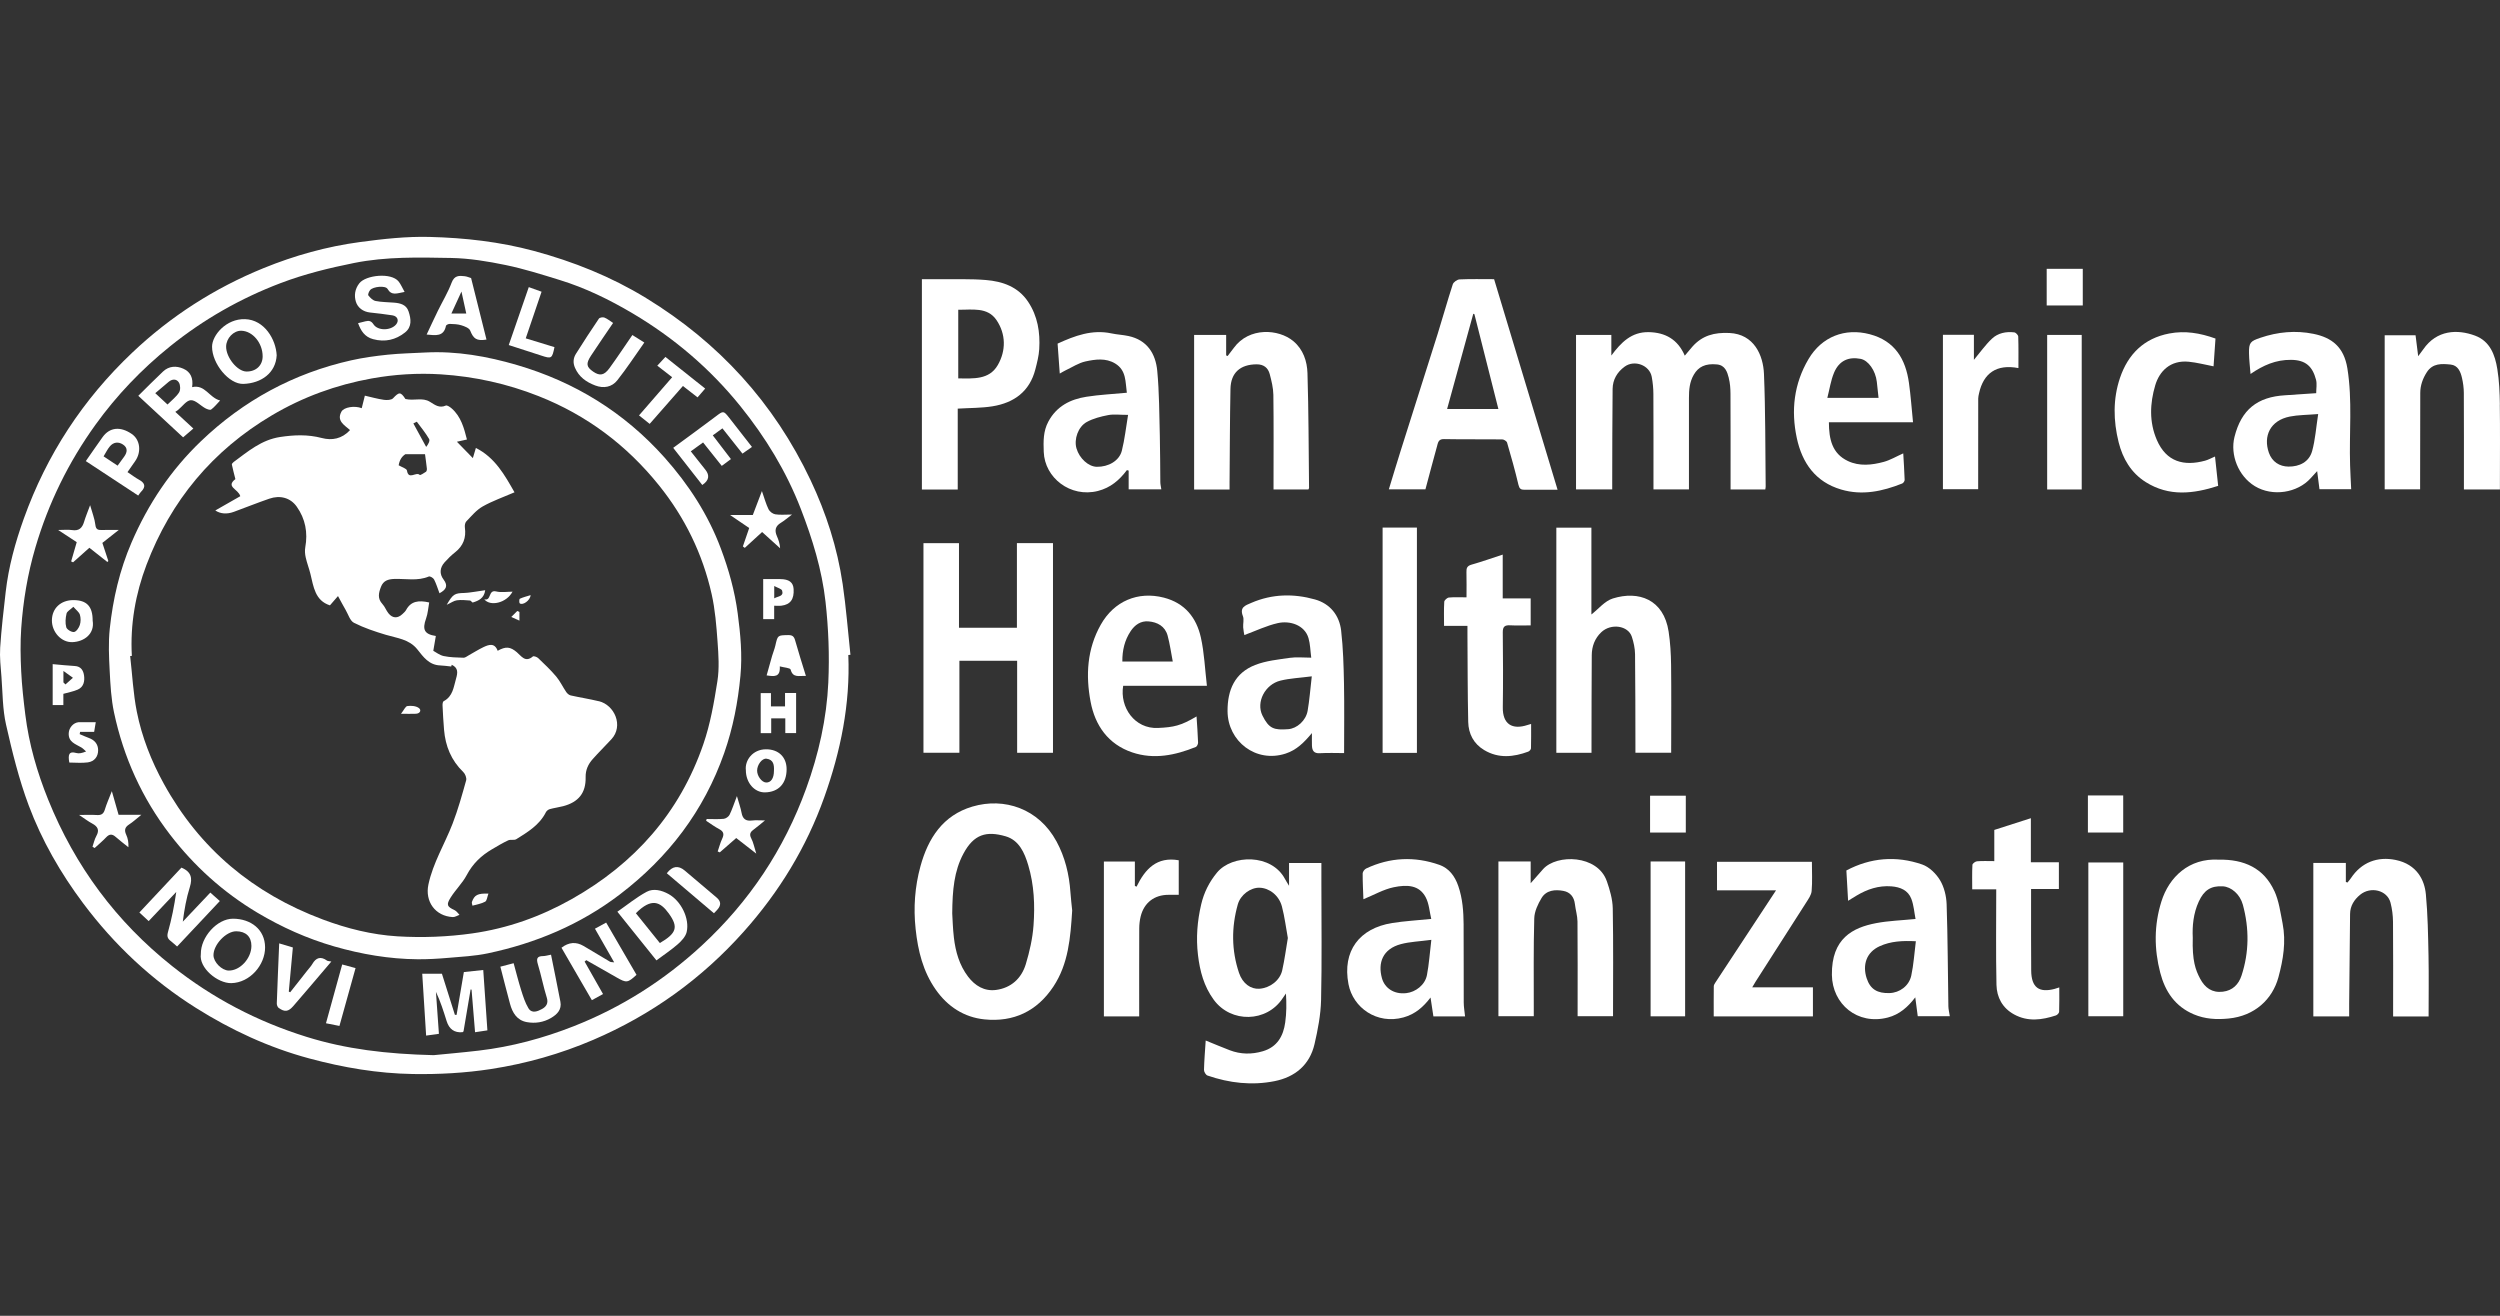 <svg width="380" height="200" viewBox="0 0 380 200" fill="none" xmlns="http://www.w3.org/2000/svg">
<rect x="0" y="0" width="380" height="200" fill="#333333" stroke="none"/>
<path d="M128.08 88.743C127.272 83.251 125.578 77.998 123.206 72.985C117.654 61.252 109.266 52.065 98.191 45.294C92.874 42.045 87.155 39.759 81.167 38.144C75.976 36.747 70.65 36.146 65.285 36.013C61.758 35.924 58.261 36.317 54.759 36.785C49.667 37.466 44.768 38.837 40.059 40.756C32.633 43.781 25.951 48.056 20.108 53.595C12.6 60.71 7.092 69.124 3.609 78.859C2.314 82.476 1.3 86.165 0.863 89.99C0.54 92.803 0.211 95.615 0.027 98.436C-0.068 99.903 0.107 101.394 0.221 102.87C0.407 105.308 0.385 107.804 0.924 110.169C1.861 114.305 2.881 118.46 4.363 122.422C6.361 127.764 9.208 132.714 12.644 137.305C17.394 143.655 23.104 148.997 29.792 153.206C35.141 156.572 40.853 159.226 47.016 160.885C52.184 162.276 57.403 163.165 62.752 163.251C66.733 163.314 70.697 163.099 74.643 162.491C80.011 161.661 85.192 160.192 90.173 158.057C99.005 154.27 106.625 148.804 113.04 141.619C118.443 135.567 122.582 128.79 125.296 121.161C127.779 114.185 129.251 107.018 128.944 99.561C129.052 99.551 129.159 99.541 129.267 99.529C128.881 95.934 128.608 92.324 128.083 88.749L128.08 88.743ZM125.907 103.699C125.654 109.235 124.431 114.644 122.534 119.866C119.181 129.103 113.899 137.049 106.653 143.74C100.921 149.032 94.474 153.12 87.234 155.974C82.576 157.81 77.766 159.106 72.784 159.691C70.172 159.999 67.546 160.22 65.915 160.385C58.698 160.208 52.59 159.467 46.623 157.611C39.134 155.283 32.306 151.721 26.175 146.853C17.657 140.089 11.396 131.634 7.324 121.547C5.642 117.38 4.404 113.105 3.85 108.646C3.577 106.458 3.33 104.26 3.223 102.059C3.115 99.893 3.077 97.708 3.223 95.545C3.511 91.371 4.198 87.245 5.379 83.226C7.355 76.49 10.414 70.252 14.515 64.558C17.736 60.083 21.53 56.125 25.83 52.657C30.942 48.54 36.575 45.336 42.709 43.011C46.316 41.643 50.04 40.731 53.831 39.971C58.733 38.989 63.661 39.122 68.582 39.211C71.353 39.262 74.146 39.724 76.869 40.288C79.634 40.858 82.345 41.719 85.049 42.552C88.976 43.758 92.646 45.551 96.174 47.641C102.463 51.368 107.948 56.046 112.534 61.733C116.369 66.49 119.52 71.648 121.736 77.383C123.5 81.95 124.932 86.608 125.476 91.444C125.932 95.498 126.091 99.627 125.904 103.703L125.907 103.699Z" fill="white"/>
<path d="M262.774 57.467C262.971 58.237 263.031 59.057 263.034 59.855C263.056 64.333 263.047 68.81 263.047 73.288V74.396H268.325C268.348 74.219 268.382 74.083 268.382 73.95C268.316 68.243 268.36 62.531 268.123 56.831C268.006 53.965 266.593 50.792 262.891 50.615C260.57 50.504 258.753 50.991 257.242 52.692C256.862 53.119 256.504 53.563 256.086 54.06C255.025 51.584 253.125 50.535 250.611 50.485C247.983 50.434 246.406 52.049 244.924 54.041V50.909H239.556V74.393H245.057C245.057 73.959 245.057 73.579 245.057 73.199C245.072 68.509 245.063 63.816 245.117 59.127C245.133 57.711 245.804 56.555 246.957 55.722C248.439 54.646 250.735 55.504 251.064 57.277C251.222 58.132 251.311 59.013 251.314 59.88C251.339 64.323 251.327 68.766 251.327 73.209V74.393H256.72V73.199C256.72 68.969 256.72 64.741 256.72 60.51C256.72 59.269 256.805 58.072 257.464 56.945C258.157 55.754 259.209 55.219 260.988 55.393C262.22 55.517 262.54 56.52 262.781 57.467H262.774Z" fill="white"/>
<path d="M200.854 131.175H195.936V134.642C195.655 134.17 195.477 133.904 195.328 133.622C193.264 129.715 187.263 129.886 184.996 132.619C183.792 134.069 182.997 135.684 182.579 137.473C181.99 139.997 181.781 142.537 182.092 145.155C182.386 147.638 182.997 149.918 184.483 151.954C187.105 155.545 192.561 155.428 194.983 151.707C195.135 151.473 195.303 151.245 195.465 151.014C195.56 152.527 195.553 153.981 195.354 155.403C195.069 157.48 194.144 159.143 191.95 159.789C190.255 160.289 188.577 160.267 186.924 159.637C185.711 159.174 184.517 158.664 183.267 158.158C183.168 159.7 183.042 161.163 183.007 162.629C183.001 162.917 183.286 163.392 183.539 163.481C186.861 164.627 190.287 165.023 193.742 164.333C196.845 163.712 199.071 161.872 199.806 158.709C200.316 156.514 200.75 154.25 200.804 152.005C200.94 146.109 200.851 140.209 200.851 134.31V131.178L200.854 131.175ZM194.901 147.48C194.549 149.035 193.039 150.175 191.427 150.289C190.116 150.38 188.878 149.503 188.33 147.879C187.177 144.446 187.168 140.95 188.143 137.479C188.561 135.988 190.1 134.899 191.443 134.933C192.947 134.971 194.413 136.099 194.857 137.806C195.268 139.379 195.468 141.007 195.753 142.578C195.465 144.275 195.256 145.896 194.898 147.48H194.901Z" fill="white"/>
<path d="M160.053 114.424V82.555H154.571V95.418H145.765V82.561H140.366V114.418H145.828V100.437H154.606V114.424H160.05H160.053Z" fill="white"/>
<path d="M160.582 127.887C157.884 122.903 152.649 121.168 147.808 122.599C143.305 123.929 141.072 127.438 139.913 131.659C139.061 134.759 138.824 137.948 139.175 141.209C139.533 144.541 140.296 147.66 142.231 150.421C144.036 152.999 146.538 154.633 149.641 154.946C154.059 155.396 157.631 153.708 160.113 149.962C162.406 146.501 162.71 142.536 162.973 138.391C162.89 137.568 162.773 136.589 162.704 135.608C162.514 132.891 161.887 130.291 160.585 127.887H160.582ZM157.095 140.668C156.95 142.65 156.497 144.645 155.921 146.555C155.262 148.724 153.682 150.168 151.389 150.472C149.635 150.703 148.207 149.845 147.146 148.448C145.819 146.7 145.243 144.658 144.992 142.524C144.825 141.092 144.79 139.642 144.739 138.825C144.768 135.275 145.03 132.39 146.44 129.756C148.023 126.798 149.923 126.269 152.855 127.118C154.888 127.707 155.724 129.597 156.294 131.513C157.19 134.509 157.32 137.599 157.095 140.671V140.668Z" fill="white"/>
<path d="M218.465 67.673C218.598 67.189 218.712 66.726 219.475 66.742C222.426 66.799 225.381 66.752 228.332 66.787C228.592 66.787 229.01 67.053 229.076 67.277C229.697 69.402 230.296 71.533 230.802 73.684C230.942 74.276 231.169 74.447 231.701 74.444C233.336 74.434 234.97 74.444 236.752 74.444C233.513 63.699 230.305 53.062 227.103 42.435C225.267 42.435 223.56 42.391 221.856 42.47C221.489 42.486 220.932 42.881 220.821 43.22C220.007 45.715 219.31 48.249 218.525 50.754C216.669 56.666 214.779 62.565 212.914 68.474C212.302 70.406 211.726 72.35 211.105 74.377H216.666C217.268 72.129 217.854 69.896 218.471 67.67L218.465 67.673ZM223.94 47.688C223.997 47.711 224.054 47.736 224.111 47.758C225.324 52.552 226.533 57.347 227.756 62.173H219.959C221.302 57.29 222.619 52.489 223.94 47.688Z" fill="white"/>
<path d="M254.021 113.322C254.021 109.234 254.056 105.146 254.005 101.058C253.983 99.373 253.885 97.672 253.632 96.007C252.884 91.086 249.062 89.749 245.155 90.966C243.926 91.346 242.963 92.571 241.893 93.401V80.202H236.563V114.424H241.909C241.909 114.035 241.909 113.69 241.909 113.344C241.918 108.759 241.912 104.174 241.947 99.588C241.956 98.252 242.403 97.036 243.394 96.099C244.866 94.702 247.482 95.079 248.039 96.786C248.315 97.631 248.514 98.54 248.527 99.424C248.584 104.044 248.571 108.664 248.584 113.284C248.584 113.661 248.584 114.038 248.584 114.412H254.018V113.319L254.021 113.322Z" fill="white"/>
<path d="M145.572 62.113C147.434 61.999 149.172 62.03 150.86 61.758C154.141 61.226 156.516 59.5 157.377 56.128C157.634 55.127 157.9 54.104 157.963 53.078C158.121 50.519 157.729 48.049 156.269 45.861C154.752 43.588 152.396 42.771 149.853 42.562C147.557 42.372 145.239 42.463 142.928 42.438C141.987 42.429 141.05 42.438 140.128 42.438V74.412H145.575V62.116L145.572 62.113ZM145.651 47.08C147.77 47.109 150.1 46.628 151.471 48.657C152.903 50.779 152.934 53.287 151.661 55.494C150.36 57.749 147.953 57.534 145.654 57.515V47.08H145.651Z" fill="white"/>
<path d="M345.704 135.443C344.108 131.953 341.112 130.595 337.236 130.668C332.736 130.411 329.696 133.309 328.534 137.027C327.407 140.624 327.416 144.243 328.36 147.866C329.104 150.722 330.633 152.99 333.458 154.18C335.152 154.896 336.884 154.997 338.734 154.817C342.743 154.427 345.415 151.875 346.321 148.547C347.049 145.862 347.499 143.138 346.954 140.364C346.625 138.702 346.403 136.957 345.71 135.44L345.704 135.443ZM340.71 148.294C340.273 149.624 339.361 150.567 337.857 150.741C336.232 150.931 335.159 150.14 334.433 148.784C333.711 147.429 333.202 146.045 333.3 142.53C333.217 140.738 333.388 138.838 334.212 137.042C335.013 135.294 336.058 134.629 337.844 134.718C339.161 134.785 340.485 135.937 340.916 137.521C341.891 141.124 341.881 144.737 340.71 148.294Z" fill="white"/>
<path d="M379.98 61.47C379.955 59.678 379.882 57.866 379.594 56.103C379.246 53.946 378.492 51.866 376.209 51.017C373.533 50.023 370.385 50.13 368.333 53.104C368.134 53.395 367.912 53.674 367.564 54.142C367.409 52.895 367.288 51.942 367.165 50.963H362.472V74.374H367.858C367.858 73.953 367.858 73.605 367.858 73.256C367.865 68.744 367.868 64.231 367.88 59.719C367.884 58.573 368.257 57.543 368.875 56.578C369.771 55.178 371.171 55.279 372.497 55.412C373.599 55.523 374.008 56.495 374.223 57.452C374.394 58.196 374.499 58.972 374.502 59.735C374.527 64.247 374.515 68.76 374.515 73.272V74.396H379.987V73.199C379.987 69.292 380.025 65.381 379.971 61.473L379.98 61.47Z" fill="white"/>
<path d="M244.23 133.93C242.834 129.918 236.63 129.794 234.553 132.103C233.98 132.739 233.422 133.385 232.662 134.25V130.944H227.76V154.466H233.134C233.134 154 233.134 153.614 233.134 153.224C233.14 148.677 233.08 144.13 233.207 139.585C233.235 138.54 233.761 137.423 234.318 136.498C235.044 135.295 236.374 135.181 237.631 135.415C238.657 135.605 239.258 136.324 239.385 137.413C239.486 138.303 239.768 139.183 239.778 140.07C239.819 144.51 239.797 148.949 239.797 153.389V154.462H245.18C245.18 148.949 245.24 143.515 245.139 138.084C245.114 136.691 244.696 135.263 244.233 133.927L244.23 133.93Z" fill="white"/>
<path d="M368.726 135.887C368.53 133.816 367.402 131.384 364.138 130.712C361.367 130.142 358.928 131.08 357.339 133.483C357.183 133.717 356.987 133.926 356.813 134.148C356.731 134.116 356.648 134.085 356.569 134.053V131.165H351.626V154.491H357.073C357.073 153.838 357.066 153.243 357.073 152.645C357.117 148.066 357.161 143.487 357.212 138.908C357.225 137.698 357.839 136.751 358.713 136.023C360.344 134.667 362.868 135.313 363.359 137.21C363.602 138.151 363.729 139.148 363.738 140.12C363.776 144.525 363.754 148.93 363.754 153.332V154.503H369.147C369.147 151.378 369.195 148.332 369.135 145.285C369.071 142.15 369.024 139.003 368.729 135.887H368.726Z" fill="white"/>
<path d="M186.896 73.063C186.937 68.411 186.937 63.76 187.032 59.108C187.082 56.647 188.526 55.393 191 55.377C192.079 55.371 192.741 55.897 192.998 56.859C193.27 57.892 193.536 58.965 193.552 60.023C193.612 64.428 193.577 68.836 193.577 73.241V74.396H198.878C198.926 74.289 198.976 74.225 198.976 74.162C198.913 68.348 198.913 62.531 198.736 56.723C198.682 54.906 198.09 53.11 196.589 51.856C194.334 49.972 189.85 49.709 187.551 52.866C187.244 53.291 186.915 53.699 186.598 54.117L186.376 54.022V50.906H181.506V74.409H186.892C186.892 73.902 186.892 73.484 186.892 73.066L186.896 73.063Z" fill="white"/>
<path d="M203.859 95.877C203.587 93.521 202.171 91.761 199.872 91.115C196.639 90.209 193.387 90.263 190.217 91.628C189.251 92.043 188.396 92.299 188.925 93.661C189.115 94.155 188.925 94.785 188.963 95.352C188.995 95.836 189.106 96.311 189.14 96.53C190.898 95.884 192.519 95.098 194.229 94.712C196.034 94.304 198.298 94.978 198.891 96.992C199.16 97.904 199.166 98.892 199.309 99.966C198.102 99.966 197.063 99.845 196.063 99.991C194.283 100.251 192.434 100.431 190.784 101.077C187.684 102.29 186.569 104.868 186.588 108.101C186.617 112.68 190.898 116.021 195.42 114.542C197.086 113.997 198.213 112.867 199.413 111.426C199.413 112.208 199.397 112.765 199.416 113.319C199.445 114.07 199.689 114.542 200.607 114.488C201.88 114.412 203.159 114.469 204.302 114.469C204.302 110.881 204.353 107.385 204.287 103.886C204.233 101.213 204.16 98.528 203.856 95.877H203.859ZM198.758 108.053C198.501 109.519 197.146 110.742 195.794 110.837C193.681 110.986 192.89 110.799 191.886 108.75C190.898 106.733 192.266 104.032 194.635 103.452C196.072 103.101 197.58 103.037 199.391 102.803C199.163 104.76 199.043 106.422 198.758 108.056V108.053Z" fill="white"/>
<path d="M295.887 137.445C295.845 136.2 295.513 134.832 294.88 133.784C294.281 132.79 293.242 131.773 292.175 131.403C288.22 130.031 284.303 130.37 280.649 132.311C280.734 133.831 280.816 135.285 280.911 136.919C281.469 136.577 281.827 136.355 282.188 136.137C283.818 135.161 285.554 134.576 287.489 134.724C288.85 134.829 290.028 135.32 290.529 136.637C290.896 137.606 290.966 138.692 291.162 139.683C288.996 139.902 287.055 139.956 285.171 140.317C281.624 140.994 278.381 142.628 278.448 148.18C278.498 152.629 282.343 155.862 286.95 154.665C288.72 154.206 290.003 153.063 291.121 151.596C291.257 152.645 291.38 153.585 291.498 154.465H296.371C296.289 153.908 296.162 153.43 296.153 152.952C296.067 147.781 296.061 142.606 295.887 137.438V137.445ZM290.513 148.294C290.168 149.877 288.727 150.9 287.213 150.947C285.38 151.004 284.278 150.387 283.727 148.68C283.087 146.694 283.66 144.75 285.722 143.819C287.378 143.069 289.142 142.967 291.209 143.069C290.981 144.87 290.877 146.612 290.513 148.294Z" fill="white"/>
<path d="M222.471 140.551C222.455 138.566 222.322 136.602 221.66 134.677C221.138 133.151 220.235 131.973 218.798 131.463C215.042 130.136 211.286 130.301 207.654 132.014C207.407 132.131 207.129 132.505 207.125 132.761C207.119 134.104 207.195 135.446 207.239 136.685C208.877 136.013 210.305 135.18 211.844 134.861C213.893 134.436 215.717 134.522 216.701 136.374C217.227 137.359 217.287 138.588 217.55 139.677C215.362 139.899 213.471 140 211.609 140.298C206.628 141.096 204.003 144.551 204.969 149.592C205.653 153.17 209.285 155.767 213.335 154.646C215.093 154.158 216.344 153.066 217.442 151.625C217.594 152.638 217.734 153.55 217.876 154.494H222.69C222.614 153.747 222.49 153.059 222.487 152.375C222.468 148.433 222.496 144.49 222.468 140.548L222.471 140.551ZM216.895 148.214C216.603 149.728 215.162 150.798 213.753 150.957C211.837 151.172 210.46 150.149 210.055 148.686C209.409 146.362 210.159 144.243 212.939 143.506C214.311 143.141 215.767 143.097 217.563 142.856C217.325 144.848 217.214 146.552 216.895 148.218V148.214Z" fill="white"/>
<path d="M352.556 74.358H357.379C357.319 73.082 357.252 71.895 357.214 70.704C357.059 65.802 357.588 60.881 356.803 55.998C356.277 52.727 354.424 51.315 351.666 50.748C348.94 50.19 346.229 50.441 343.578 51.343C342.052 51.862 341.821 52.078 341.849 53.699C341.865 54.7 341.992 55.697 342.081 56.844C344.012 55.517 345.922 54.674 348.24 54.697C350.463 54.716 351.502 55.694 352.037 57.724C352.201 58.351 352.062 59.06 352.062 59.763C350.425 59.874 348.886 59.991 347.344 60.08C343.113 60.327 340.681 62.262 339.642 66.413C338.965 69.121 340.209 72.36 342.736 73.896C345.447 75.543 349.231 74.909 351.22 72.69C351.536 72.338 351.856 71.99 352.208 71.61C352.334 72.601 352.445 73.488 352.559 74.362L352.556 74.358ZM347.853 70.923C346.476 70.91 345.349 70.185 344.867 68.81C343.993 66.306 345.048 63.915 348.056 63.316C349.316 63.066 350.631 63.079 352.363 62.936C352.043 64.998 351.923 66.825 351.448 68.551C350.985 70.232 349.5 70.938 347.853 70.923Z" fill="white"/>
<path d="M171.29 71.458C171.378 71.483 171.467 71.505 171.556 71.53V74.377H176.521C176.458 73.947 176.372 73.611 176.369 73.272C176.337 70.929 176.356 68.582 176.293 66.239C176.208 62.952 176.211 59.652 175.904 56.384C175.657 53.756 174.371 51.685 171.521 51.074C170.675 50.893 169.798 50.858 168.95 50.678C166.001 50.048 163.386 51.026 160.754 52.23C160.862 53.727 160.969 55.181 161.083 56.783C161.441 56.584 161.695 56.419 161.967 56.292C162.974 55.817 163.949 55.162 165.01 54.934C166.492 54.617 168.066 54.383 169.504 55.251C171.233 56.296 171.043 58.078 171.28 59.697C169.127 59.902 167.122 59.994 165.153 60.305C162.689 60.688 160.605 61.739 159.348 64.086C158.556 65.558 158.594 67.11 158.648 68.674C158.784 72.626 162.702 75.685 166.882 74.627C168.797 74.14 170.143 72.984 171.287 71.461L171.29 71.458ZM163.626 68.161C163.224 66.78 163.857 64.865 165.206 64.133C166.188 63.601 167.338 63.307 168.446 63.094C169.301 62.93 170.21 63.063 171.467 63.063C171.144 64.988 170.957 66.777 170.52 68.506C170.134 70.045 168.481 70.986 166.707 70.954C165.45 70.932 164.07 69.681 163.626 68.161Z" fill="white"/>
<path d="M289.136 73.491C289.31 73.421 289.513 73.13 289.506 72.949C289.462 71.572 289.367 70.194 289.294 68.912C288.23 69.387 287.312 69.941 286.318 70.21C284.516 70.695 282.638 70.903 280.884 70.077C278.474 68.94 278.002 66.755 277.992 64.181H290.779C290.57 62.113 290.434 60.162 290.165 58.23C289.662 54.589 288.034 51.812 284.196 50.801C280.434 49.813 276.909 51.166 274.895 54.579C272.672 58.341 272.216 62.404 273.116 66.594C273.926 70.362 275.937 73.25 279.848 74.406C283.059 75.356 286.134 74.684 289.139 73.491H289.136ZM278.768 56.666C279.531 54.842 280.947 54.19 282.806 54.544C283.981 54.769 285.079 56.321 285.276 58.034C285.364 58.823 285.447 59.614 285.539 60.472H277.755C278.106 59.111 278.284 57.825 278.768 56.669V56.666Z" fill="white"/>
<path d="M181.876 108.899C179.478 110.321 178.408 110.539 176.014 110.65C172.483 110.815 170.172 107.531 170.723 104.237H183.449C183.149 101.679 183.054 99.247 182.534 96.91C181.863 93.889 180.105 91.669 176.91 90.842C172.955 89.823 169.336 91.384 167.328 94.934C165.225 98.651 165.013 102.654 165.77 106.666C166.448 110.26 168.433 113.126 172.094 114.364C175.4 115.482 178.63 114.805 181.765 113.538C181.945 113.465 182.113 113.098 182.107 112.873C182.062 111.565 181.961 110.26 181.876 108.902V108.899ZM171.853 95.944C172.499 94.972 173.398 94.354 174.561 94.449C175.925 94.56 177.088 95.184 177.477 96.609C177.819 97.863 177.993 99.168 178.259 100.548H170.596C170.583 98.848 170.938 97.325 171.856 95.944H171.853Z" fill="white"/>
<path d="M266.825 149.25C269.397 145.235 271.974 141.226 274.53 137.201C274.878 136.65 275.318 136.048 275.369 135.44C275.493 133.996 275.41 132.536 275.41 130.997H260.986V135.332H269.957C266.803 140.127 263.76 144.747 260.723 149.37C260.616 149.532 260.498 149.728 260.495 149.909C260.476 151.425 260.486 152.942 260.486 154.494H275.565V150.07H266.341C266.55 149.715 266.68 149.478 266.825 149.253V149.25Z" fill="white"/>
<path d="M232.308 114.237C232.485 114.171 232.704 113.918 232.71 113.743C232.745 112.524 232.729 111.305 232.729 110.038C232.469 110.114 232.333 110.149 232.2 110.194C229.85 110.976 228.388 110.067 228.426 107.515C228.483 103.718 228.463 99.915 228.422 96.118C228.413 95.244 228.726 95.003 229.543 95.047C230.591 95.104 231.646 95.06 232.663 95.06V90.959H228.413V84.3C226.76 84.838 225.224 85.386 223.66 85.829C222.991 86.019 222.881 86.368 222.9 86.966C222.934 88.23 222.909 89.493 222.909 90.795C221.921 90.795 221.066 90.744 220.227 90.826C219.964 90.852 219.543 91.232 219.527 91.469C219.454 92.663 219.495 93.86 219.495 95.127H223.052C223.052 95.659 223.052 96.042 223.052 96.425C223.083 100.861 223.071 105.298 223.169 109.734C223.207 111.533 223.992 113.053 225.598 114.013C227.783 115.317 230.047 115.08 232.314 114.241L232.308 114.237Z" fill="white"/>
<path d="M312.38 150.292C309.932 150.963 308.767 150.102 308.742 147.533C308.71 144.088 308.726 140.643 308.723 137.197C308.723 136.536 308.723 135.877 308.723 135.13H312.95V131.067H308.691V124.366C306.769 124.984 304.98 125.557 303.133 126.149V130.889C302.202 130.889 301.351 130.845 300.505 130.915C300.249 130.937 299.821 131.257 299.808 131.456C299.742 132.679 299.777 133.907 299.777 135.18H303.428C303.428 140.108 303.361 144.899 303.463 149.687C303.504 151.593 304.368 153.224 306.151 154.196C308.238 155.336 310.372 155.042 312.5 154.345C312.709 154.275 312.982 153.987 312.988 153.791C313.032 152.575 313.01 151.356 313.01 150.086C312.713 150.181 312.548 150.241 312.38 150.285V150.292Z" fill="white"/>
<path d="M337.16 73.845C336.998 72.329 336.843 70.903 336.682 69.39C336.074 69.65 335.64 69.897 335.174 70.023C331.96 70.897 329.287 70.213 327.847 66.891C326.659 64.159 326.782 61.309 327.596 58.566C328.226 56.438 329.876 54.715 332.669 54.981C333.933 55.102 335.177 55.438 336.46 55.681C336.555 54.31 336.656 52.85 336.754 51.46C334.383 50.611 332.118 50.235 329.731 50.691C325.855 51.428 323.461 53.857 322.248 57.413C321.155 60.615 321.215 63.968 322.036 67.233C322.656 69.703 323.913 71.869 326.155 73.278C329.702 75.508 333.385 75.074 337.166 73.849L337.16 73.845Z" fill="white"/>
<path d="M215.371 80.192H210.156V114.437H215.371V80.192Z" fill="white"/>
<path d="M172.757 134.775C172.671 134.737 172.586 134.696 172.5 134.658V130.95H167.792V154.497H173.156V153.411C173.156 149.323 173.146 145.238 173.165 141.15C173.165 140.529 173.235 139.889 173.384 139.288C173.906 137.198 175.471 136.01 177.615 136.013C178.134 136.013 178.653 136.013 179.169 136.013V130.76C175.841 130.174 174.062 132.08 172.754 134.778L172.757 134.775Z" fill="white"/>
<path d="M300.689 60.571C300.689 60.308 300.758 60.042 300.815 59.782C301.487 56.711 303.485 55.314 306.8 55.947C306.8 54.339 306.826 52.746 306.772 51.156C306.765 50.931 306.408 50.551 306.18 50.523C304.919 50.365 303.678 50.624 302.766 51.489C301.772 52.429 300.974 53.576 300.033 54.697V50.89H295.324V74.362H300.682C300.682 69.713 300.682 65.137 300.689 60.565V60.571Z" fill="white"/>
<path d="M317.428 154.469H322.732V131.096H317.428V154.469Z" fill="white"/>
<path d="M250.891 154.481H256.138V130.943H250.891V154.481Z" fill="white"/>
<path d="M311.17 74.4H316.42V50.909H311.17V74.4Z" fill="white"/>
<path d="M250.812 126.548H256.242V120.946H250.812V126.548Z" fill="white"/>
<path d="M322.728 120.908H317.361V126.545H322.728V120.908Z" fill="white"/>
<path d="M311.097 46.431H316.581V40.861H311.097V46.431Z" fill="white"/>
<path d="M110.086 114.441C111.419 110.635 112.17 106.724 112.546 102.73C112.847 99.548 112.553 96.406 112.132 93.24C111.682 89.832 110.764 86.57 109.573 83.388C107.638 78.219 104.686 73.666 101.003 69.536C94.873 62.671 87.345 58.044 78.57 55.479C74.064 54.161 69.427 53.332 64.668 53.579C62.761 53.683 60.849 53.715 58.952 53.911C57.08 54.105 55.202 54.361 53.369 54.773C44.619 56.736 36.993 60.888 30.543 67.066C25.976 71.436 22.508 76.617 19.994 82.457C18.179 86.668 17.169 91.055 16.685 95.564C16.46 97.676 16.561 99.836 16.672 101.964C16.78 104.086 16.894 106.239 17.334 108.307C18.778 115.103 21.587 121.313 25.834 126.846C29.516 131.643 33.931 135.633 39.137 138.737C42.814 140.928 46.684 142.67 50.807 143.858C54.949 145.048 59.158 145.77 63.468 145.808C65.016 145.821 66.571 145.729 68.113 145.596C70.134 145.422 72.183 145.324 74.156 144.906C81.458 143.363 88.21 140.529 94.185 135.979C101.583 130.342 106.995 123.261 110.086 114.441ZM71.809 141.875C68.053 142.407 64.18 142.553 60.396 142.322C56.535 142.084 52.735 141.137 49.062 139.76C38.488 135.798 30.352 129.027 24.896 119.119C22.999 115.673 21.561 112.019 20.795 108.171C20.244 105.397 20.108 102.537 19.785 99.716C19.87 99.709 19.956 99.703 20.041 99.697C19.772 94.915 20.596 90.257 22.271 85.842C25.963 76.107 32.3 68.478 41.313 63.139C46.034 60.343 51.104 58.494 56.498 57.525C59.975 56.901 63.499 56.679 67.017 56.901C72.126 57.227 77.066 58.316 81.854 60.207C89.198 63.108 95.262 67.668 100.18 73.789C104.11 78.679 106.802 84.205 108.173 90.317C108.702 92.679 108.895 95.13 109.069 97.553C109.212 99.538 109.354 101.578 109.047 103.525C108.54 106.762 107.97 110.039 106.906 113.124C103.318 123.543 96.469 131.27 86.88 136.675C82.155 139.339 77.116 141.121 71.802 141.875H71.809Z" fill="white"/>
<path d="M70.506 147.75C70.123 149.998 69.762 152.132 69.401 154.263C69.315 154.26 69.23 154.254 69.141 154.251C68.485 152.167 67.827 150.087 67.171 148.003H64.179C64.375 151.138 64.568 154.206 64.771 157.411C65.499 157.31 66.152 157.218 66.715 157.139C66.554 154.878 66.408 152.819 66.262 150.761C66.956 152.224 67.421 153.719 67.89 155.213C68.276 156.444 69.079 157.005 70.297 156.895C70.325 156.895 70.351 156.854 70.455 156.771C70.807 154.694 71.168 152.544 71.532 150.394C71.579 150.406 71.63 150.416 71.677 150.429C71.855 152.582 72.029 154.732 72.209 156.898C72.897 156.794 73.467 156.708 74.084 156.616C73.875 153.567 73.669 150.552 73.454 147.439C72.339 147.556 71.411 147.655 70.509 147.753L70.506 147.75Z" fill="white"/>
<path d="M90.433 141.163C91.417 142.885 92.352 144.522 93.355 146.277C93.048 146.232 92.855 146.258 92.722 146.182C91.379 145.393 90.049 144.586 88.71 143.791C87.568 143.115 86.446 143.204 85.344 144.057C86.873 146.698 88.409 149.348 89.964 152.027C90.575 151.692 91.094 151.407 91.661 151.096C90.702 149.405 89.78 147.781 88.862 146.16C88.947 146.09 89.033 146.017 89.118 145.947C90.657 146.825 92.2 147.692 93.735 148.576C95.217 149.428 95.411 149.409 96.75 148.174C95.221 145.539 93.685 142.898 92.136 140.232C91.512 140.574 90.999 140.855 90.439 141.159L90.433 141.163Z" fill="white"/>
<path d="M31.967 135.674C30.51 137.213 29.146 138.654 27.784 140.095C28.021 138.268 28.325 136.523 28.851 134.848C29.282 133.47 29.076 132.505 27.578 131.878C25.475 134.123 23.347 136.393 21.185 138.699C21.666 139.145 22.1 139.547 22.597 140.006C24.041 138.483 25.415 137.033 26.79 135.579C26.495 137.676 26.087 139.699 25.532 141.678C25.352 142.324 25.472 142.663 25.935 143.024C26.264 143.281 26.568 143.566 26.919 143.87C29.098 141.552 31.226 139.288 33.414 136.96C32.911 136.51 32.455 136.105 31.97 135.674H31.967Z" fill="white"/>
<path d="M29.39 65.137C28.433 64.254 27.562 63.449 26.647 62.604C26.805 62.493 26.948 62.408 27.072 62.306C27.718 61.781 28.341 60.856 29.006 60.831C29.716 60.799 30.447 61.635 31.195 62.047C31.464 62.195 31.929 62.37 32.094 62.249C32.585 61.888 32.974 61.385 33.462 60.875C31.787 60.466 31.191 58.392 29.203 58.845C29.405 57.455 28.956 56.521 27.86 56.039C26.79 55.571 25.681 55.624 24.782 56.47C23.518 57.654 22.306 58.896 21.02 60.162C23.373 62.344 25.624 64.431 27.831 66.477C28.379 66.005 28.854 65.596 29.39 65.137ZM23.598 59.763C24.307 59.162 24.972 58.585 25.65 58.028C26.21 57.566 26.866 57.578 27.208 58.17C27.429 58.557 27.448 59.291 27.217 59.653C26.79 60.321 26.115 60.831 25.463 61.486C24.871 60.938 24.358 60.463 23.598 59.76V59.763Z" fill="white"/>
<path d="M36.99 58.354C39.742 58.262 41.917 56.669 42.056 54.009C41.946 51.609 40.201 48.607 37.253 48.512C34.371 48.42 32.24 50.966 32.233 52.692C32.224 55.263 34.795 58.427 36.993 58.354H36.99ZM36.679 50.273C38.405 50.314 39.922 52.135 39.922 54.161C39.922 55.545 38.912 56.492 37.458 56.473C36.081 56.454 34.355 54.336 34.371 52.676C34.384 51.413 35.505 50.244 36.679 50.273Z" fill="white"/>
<path d="M101.624 135.896C100.566 135.317 99.331 134.997 98.293 135.554C96.731 136.393 95.335 137.543 93.84 138.582C95.892 141.14 97.818 143.534 99.778 145.979C100.956 145.099 102.055 144.373 103.033 143.515C103.594 143.021 104.205 142.366 104.37 141.682C104.86 139.62 103.511 136.935 101.63 135.899L101.624 135.896ZM100.3 143.344C99.106 141.862 97.9 140.364 96.652 138.81C99.04 136.416 100.367 137.058 101.662 138.854C103.16 140.931 102.827 141.859 100.3 143.341V143.344Z" fill="white"/>
<path d="M35.419 139.643C33.006 139.636 30.489 142.432 30.527 145.013C30.216 147.125 33.073 149.475 35.156 149.437C37.984 149.383 40.315 146.676 40.293 143.981C40.271 141.273 38.124 139.652 35.419 139.643ZM34.767 147.528C33.709 147.505 32.458 146.245 32.449 145.197C32.436 143.582 34.368 141.549 35.907 141.555C37.376 141.562 38.219 142.379 38.215 143.788C38.209 145.678 36.474 147.559 34.77 147.524L34.767 147.528Z" fill="white"/>
<path d="M106.75 73.716C107.757 73.045 107.915 72.274 107.222 71.404C106.481 70.47 105.74 69.536 104.999 68.602C105.648 68.133 106.234 67.712 106.868 67.253C107.83 68.459 108.765 69.631 109.708 70.815C110.25 70.413 110.665 70.106 111.102 69.78C110.145 68.529 109.255 67.367 108.343 66.173C108.898 65.771 109.344 65.448 109.809 65.109C110.861 66.436 111.846 67.68 112.853 68.95C113.372 68.586 113.822 68.269 114.3 67.937C113.106 66.407 111.982 64.954 110.845 63.51C109.965 62.392 109.943 62.427 108.783 63.307C106.703 64.881 104.588 66.407 102.327 68.073C103.815 69.973 105.284 71.851 106.747 73.719L106.75 73.716Z" fill="white"/>
<path d="M56.25 47.502C57.387 47.625 58.524 47.755 59.651 47.932C60.443 48.059 60.69 48.749 60.199 49.326C59.392 50.272 57.422 50.307 56.767 49.294C56.415 48.749 56.054 48.721 55.55 48.838C55.19 48.923 54.828 49.018 54.426 49.12C54.857 50.291 55.43 51.21 56.716 51.555C58.524 52.039 60.142 51.663 61.561 50.538C62.641 49.683 62.486 48.483 62.102 47.334C61.76 46.311 60.87 46.086 59.927 46.004C58.98 45.921 58.017 45.934 57.093 45.75C56.678 45.668 56.276 45.266 55.991 44.908C55.889 44.778 56.079 44.294 56.263 44.085C56.719 43.559 58.584 43.366 58.907 43.917C59.534 44.987 60.326 44.585 61.498 44.373C61.152 43.762 60.937 43.22 60.586 42.783C59.455 41.38 55.598 41.814 54.626 43.049C53.923 43.939 53.815 44.949 54.094 45.861C54.369 46.761 55.18 47.384 56.241 47.502H56.25Z" fill="white"/>
<path d="M90.473 58.592C91.762 59.079 93.003 58.848 93.83 57.806C95.27 55.985 96.543 54.032 97.937 52.065C97.266 51.644 96.715 51.299 96.119 50.925C94.928 52.654 93.82 54.336 92.636 55.963C91.828 57.072 91.157 57.17 90.169 56.492C89.124 55.773 89.035 55.276 89.837 54.054C90.907 52.426 92.015 50.824 93.19 49.088C92.699 48.772 92.31 48.442 91.86 48.268C91.629 48.179 91.144 48.262 91.027 48.439C89.833 50.197 88.677 51.976 87.547 53.772C87.132 54.431 87.066 55.143 87.398 55.906C88.003 57.303 89.118 58.078 90.473 58.592Z" fill="white"/>
<path d="M83.757 145.112C83.228 145.21 82.895 145.321 82.559 145.324C81.606 145.33 81.505 145.729 81.761 146.581C82.271 148.259 82.597 149.995 83.12 151.67C83.392 152.547 82.974 153.047 82.382 153.37C81.733 153.722 80.84 154.114 80.321 153.247C79.82 152.417 79.516 151.458 79.222 150.523C78.794 149.171 78.456 147.787 78.072 146.407C77.268 146.619 76.638 146.784 76.055 146.936C76.552 148.861 77.021 150.729 77.525 152.588C77.892 153.943 78.573 155.087 80.074 155.362C81.35 155.596 82.623 155.397 83.757 154.732C84.672 154.197 85.413 153.462 85.181 152.262C84.732 149.9 84.244 147.547 83.757 145.112Z" fill="white"/>
<path d="M67.794 49.516C67.819 49.383 68.174 49.227 68.367 49.234C68.953 49.253 69.561 49.269 70.112 49.44C70.612 49.595 71.309 49.851 71.467 50.244C71.967 51.492 72.423 51.853 73.947 51.618C73.168 48.502 72.388 45.396 71.606 42.264C71.302 42.172 70.979 42.026 70.644 41.985C69.785 41.881 69.064 41.852 68.649 42.961C68.094 44.443 67.255 45.817 66.555 47.248C65.979 48.426 65.431 49.62 64.849 50.852C66.198 50.972 67.455 51.222 67.79 49.512L67.794 49.516ZM70.143 44.322C70.412 45.554 70.641 46.593 70.872 47.657H68.611C69.136 46.51 69.608 45.484 70.14 44.322H70.143Z" fill="white"/>
<path d="M21.457 74.733C22.201 73.979 22.04 73.422 21.147 72.928C20.561 72.605 20.026 72.193 19.38 71.762C19.814 71.142 20.172 70.622 20.536 70.106C21.524 68.713 21.321 66.848 20.026 65.961C18.288 64.77 16.666 64.945 15.593 66.442C14.738 67.633 13.911 68.846 13.043 70.087C15.7 71.835 18.345 73.574 21.008 75.325C21.201 75.065 21.308 74.878 21.454 74.73L21.457 74.733ZM18.88 69.403C18.557 69.856 18.224 70.302 17.876 70.781C17.163 70.306 16.489 69.859 15.745 69.365C16.09 68.805 16.334 68.282 16.692 67.855C17.242 67.199 17.977 67.104 18.686 67.563C19.45 68.061 19.358 68.735 18.88 69.403Z" fill="white"/>
<path d="M49.717 146.02C48.758 145.321 48.039 145.542 47.466 146.54C47.273 146.875 46.994 147.16 46.753 147.468C45.873 148.589 44.989 149.706 44.106 150.827C44.036 150.793 43.967 150.758 43.897 150.723C44.103 148.5 44.305 146.277 44.514 144.016C43.878 143.826 43.241 143.633 42.437 143.392C42.307 146.543 42.177 149.523 42.073 152.506C42.063 152.743 42.187 153.082 42.364 153.209C43.298 153.871 43.833 153.782 44.593 152.908C45.36 152.024 46.123 151.135 46.883 150.242C48.001 148.934 49.112 147.626 50.366 146.153C49.983 146.077 49.815 146.09 49.714 146.017L49.717 146.02Z" fill="white"/>
<path d="M97.127 63.139C97.697 63.592 98.194 63.988 98.751 64.431C100.452 62.49 102.127 60.584 103.805 58.671C104.578 59.273 105.272 59.811 106.028 60.4C106.421 59.947 106.779 59.535 107.187 59.063C105.145 57.439 103.159 55.859 101.142 54.253C100.699 54.731 100.3 55.159 99.907 55.583C100.664 56.169 101.38 56.723 102.168 57.338C100.43 59.339 98.796 61.223 97.127 63.145V63.139Z" fill="white"/>
<path d="M84.279 52.764C82.911 52.346 81.527 51.922 79.912 51.428C80.726 49.034 81.514 46.71 82.319 44.341C81.711 44.123 81.068 43.888 80.374 43.641C79.358 46.586 78.351 49.496 77.331 52.448C79.089 53.015 80.685 53.521 82.271 54.047C83.835 54.563 83.918 54.522 84.279 52.764Z" fill="white"/>
<path d="M113.879 80.256C113.559 81.19 113.239 82.124 112.916 83.058C113.015 83.131 113.11 83.204 113.208 83.277C114.069 82.488 114.927 81.703 115.842 80.867C116.77 81.703 117.676 82.52 118.578 83.337C118.537 82.64 118.335 82.048 118.084 81.478C117.704 80.617 117.856 79.964 118.699 79.461C119.215 79.15 119.674 78.742 120.383 78.21C119.316 78.21 118.563 78.296 117.841 78.175C117.461 78.112 116.992 77.763 116.821 77.418C116.428 76.611 116.191 75.727 115.811 74.641C115.295 76 114.877 77.095 114.427 78.28H110.966C112.036 79.008 112.929 79.613 113.882 80.259L113.879 80.256Z" fill="white"/>
<path d="M18.026 123.853C17.69 122.675 17.386 121.611 17 120.255C16.569 121.373 16.189 122.203 15.933 123.067C15.73 123.748 15.356 123.929 14.694 123.884C13.906 123.831 13.108 123.872 12.019 123.872C12.851 124.423 13.402 124.85 14.007 125.173C14.85 125.626 15.157 126.158 14.644 127.073C14.365 127.57 14.248 128.156 14.058 128.701C14.166 128.768 14.273 128.834 14.384 128.901C14.967 128.365 15.581 127.859 16.123 127.285C16.61 126.769 17.028 126.722 17.567 127.197C18.194 127.751 18.865 128.255 19.517 128.78C19.555 128.058 19.444 127.441 19.188 126.89C18.859 126.183 18.982 125.727 19.641 125.306C20.22 124.936 20.73 124.454 21.484 123.85H18.026V123.853Z" fill="white"/>
<path d="M114.617 126.044C115.13 125.674 115.605 125.25 116.276 124.705C115.443 124.705 114.873 124.648 114.316 124.717C113.372 124.838 112.888 124.486 112.717 123.543C112.581 122.789 112.312 122.061 112.011 121.006C111.567 122.165 111.292 123.033 110.896 123.84C110.754 124.132 110.329 124.429 110.006 124.461C109.148 124.546 108.277 124.49 107.413 124.49C107.387 124.581 107.362 124.67 107.333 124.762C107.992 125.189 108.629 125.664 109.322 126.029C110.006 126.39 110.092 126.811 109.775 127.479C109.484 128.096 109.313 128.771 109.088 129.42C109.195 129.468 109.3 129.515 109.408 129.562C110.244 128.831 111.083 128.1 111.906 127.381C112.904 128.157 113.825 128.875 114.953 129.749C114.652 128.799 114.519 128.065 114.189 127.431C113.828 126.741 114.11 126.405 114.62 126.038L114.617 126.044Z" fill="white"/>
<path d="M10.816 85.335C10.914 85.379 11.009 85.427 11.107 85.471C11.915 84.749 12.726 84.027 13.584 83.261C14.502 83.986 15.411 84.705 16.317 85.421C16.367 85.373 16.418 85.326 16.469 85.281C16.171 84.376 15.873 83.47 15.56 82.52C16.361 81.887 17.105 81.301 18.052 80.553C17.016 80.553 16.275 80.534 15.538 80.56C14.952 80.579 14.578 80.538 14.493 79.762C14.391 78.85 14.027 77.969 13.698 76.788C13.318 77.824 13.007 78.552 12.783 79.309C12.504 80.249 12.01 80.737 10.952 80.572C10.332 80.477 9.682 80.557 8.837 80.557C9.955 81.288 10.838 81.868 11.662 82.409C11.361 83.448 11.088 84.391 10.813 85.338L10.816 85.335Z" fill="white"/>
<path d="M10.987 97.606C12.83 97.543 14.42 96.314 14.084 94.326C14.09 92.182 13.194 91.222 11.168 91.216C9.248 91.21 7.915 92.451 7.89 94.266C7.865 96.055 9.312 97.66 10.984 97.603L10.987 97.606ZM10.11 93.271C10.192 92.92 10.693 92.666 11.152 92.233C11.576 92.724 12.016 93.031 12.143 93.433C12.292 93.917 12.289 94.519 12.133 95C11.997 95.428 11.598 96.017 11.25 96.064C10.879 96.115 10.17 95.688 10.072 95.342C9.894 94.7 9.955 93.936 10.113 93.271H10.11Z" fill="white"/>
<path d="M116.399 113.893C114.404 113.912 113.188 115.575 113.371 117.082C113.371 118.966 114.673 120.471 116.278 120.442C118.337 120.404 119.562 119.093 119.565 116.924C119.568 115.103 118.362 113.874 116.402 113.893H116.399ZM117.64 117.158C117.64 118.301 117.181 118.979 116.437 118.941C115.794 118.909 115.084 117.966 115.081 117.142C115.078 116.253 115.829 115.236 116.506 115.322C117.583 115.461 117.684 116.281 117.64 117.158Z" fill="white"/>
<path d="M119.326 107.373H117.185V105.353H115.627V111.439H117.223V109.191H119.367V111.429H121.008V105.334H119.326V107.376V107.373Z" fill="white"/>
<path d="M119.799 96.533C118.199 96.568 118.215 96.533 117.854 98.123C117.731 98.664 117.509 99.18 117.354 99.716C117.072 100.688 116.806 101.666 116.527 102.661C117.645 102.822 118.64 102.996 118.526 101.289C119.191 101.473 120.106 101.511 120.175 101.777C120.524 103.082 121.436 102.692 122.497 102.743C121.911 100.827 121.35 99.095 120.863 97.347C120.695 96.739 120.448 96.52 119.795 96.533H119.799Z" fill="white"/>
<path d="M12.773 102.67C12.671 101.923 12.304 101.28 11.364 101.233C10.287 101.176 9.213 101.052 8.007 100.948V107.167H9.631V105.463C10.436 105.232 11.167 105.109 11.823 104.817C12.732 104.415 12.893 103.525 12.776 102.673L12.773 102.67ZM9.954 104.035C9.85 103.934 9.745 103.829 9.641 103.728V101.983C10.261 102.43 10.673 102.724 11.085 103.022C10.708 103.361 10.331 103.699 9.951 104.035H9.954Z" fill="white"/>
<path d="M108.936 136.438C107.315 135.066 105.696 133.689 104.075 132.321C103.1 131.498 102.193 131.636 101.355 132.736C103.736 134.756 106.121 136.78 108.521 138.816C108.733 138.591 108.882 138.436 109.025 138.281C109.635 137.616 109.605 137.001 108.936 136.438Z" fill="white"/>
<path d="M118.612 88.021C117.763 88.017 116.914 88.021 116.005 88.021V94.107H117.674V92.071C118.086 92.071 118.437 92.109 118.779 92.064C120.144 91.894 120.724 91.083 120.629 89.528C120.565 88.508 119.923 88.03 118.608 88.024L118.612 88.021ZM117.684 90.947V89.072C118.2 89.36 118.795 89.493 118.884 89.781C119.153 90.668 118.317 90.592 117.684 90.947Z" fill="white"/>
<path d="M49.546 155.536C50.274 155.679 50.904 155.806 51.595 155.942C52.428 152.949 53.229 150.071 54.043 147.151C53.324 146.955 52.671 146.777 52.013 146.6C51.18 149.615 50.379 152.515 49.546 155.54V155.536Z" fill="white"/>
<path d="M13.377 115.876C14.34 115.74 14.919 115.014 14.916 114.036C14.916 113.121 14.384 112.481 13.491 112.164C13.023 111.997 12.57 111.781 12.111 111.588C12.133 111.471 12.155 111.357 12.177 111.24H14.311C14.39 110.774 14.466 110.306 14.555 109.777C13.618 109.777 12.877 109.777 12.136 109.777C12.066 109.777 11.993 109.767 11.924 109.777C11.126 109.869 10.502 110.61 10.448 111.404C10.353 112.81 11.493 113.089 12.377 113.621C12.639 113.779 12.851 114.02 13.086 114.223C12.456 114.476 12.006 114.571 11.617 114.46C10.454 114.131 10.325 114.717 10.534 115.907C11.449 115.907 12.43 116.012 13.38 115.879L13.377 115.876Z" fill="white"/>
<path d="M91.011 106.584C89.602 106.242 88.161 106.024 86.742 105.704C86.489 105.647 86.223 105.416 86.071 105.194C85.545 104.422 85.143 103.548 84.548 102.838C83.706 101.837 82.749 100.935 81.802 100.029C81.612 99.849 81.115 99.678 80.995 99.782C79.836 100.767 79.247 99.716 78.553 99.133C77.562 98.3 76.891 98.215 75.646 98.921C75.19 97.673 74.303 97.968 73.448 98.382C72.682 98.75 71.963 99.212 71.219 99.624C70.975 99.76 70.712 99.982 70.465 99.975C69.452 99.941 68.423 99.928 67.438 99.719C66.811 99.586 66.25 99.127 65.861 98.921C66.022 97.974 66.133 97.322 66.247 96.669C64.477 96.403 64.166 95.675 64.765 94.009C65.044 93.23 65.088 92.369 65.237 91.574C63.641 91.21 62.469 91.355 61.731 92.711C61.598 92.955 61.37 93.151 61.164 93.344C60.445 94.022 59.673 94 59.052 93.23C58.697 92.793 58.507 92.217 58.127 91.808C57.336 90.963 57.564 90.089 57.912 89.189C58.27 88.261 58.992 88.03 59.948 87.999C61.693 87.945 63.473 88.35 65.183 87.628C65.364 87.552 65.861 87.843 65.981 88.081C66.317 88.74 66.532 89.459 66.801 90.177C67.754 89.655 68.185 89.091 67.419 88.084C66.766 87.223 66.852 86.289 67.571 85.481C68.065 84.927 68.603 84.398 69.186 83.939C70.421 82.963 70.877 81.731 70.662 80.189C70.62 79.885 70.684 79.455 70.877 79.255C71.659 78.448 72.406 77.526 73.363 76.984C74.851 76.142 76.495 75.572 78.205 74.831C76.729 72.241 75.263 69.562 72.334 68.089C72.14 68.738 71.995 69.229 71.874 69.634C70.997 68.732 70.228 67.947 69.449 67.145C69.924 67.041 70.459 66.921 70.975 66.806C70.532 65.068 70.079 63.326 68.651 62.078C68.404 61.863 67.957 61.559 67.764 61.645C66.773 62.091 66.089 61.531 65.348 61.075C64.195 60.362 62.972 60.964 61.623 60.647C61.617 60.638 61.611 60.631 61.608 60.622C60.892 59.529 60.651 59.57 59.746 60.536C59.486 60.815 58.808 60.837 58.355 60.774C57.377 60.634 56.414 60.359 55.458 60.14C55.261 60.926 55.122 61.48 54.983 62.047C53.916 61.626 52.275 61.876 51.895 62.576C51.132 63.982 52.348 64.615 53.206 65.372C51.974 66.718 50.451 66.984 48.903 66.575C46.781 66.018 44.716 66.1 42.582 66.423C39.741 66.854 37.686 68.624 35.51 70.227C35.387 70.319 35.222 70.508 35.244 70.619C35.393 71.341 35.586 72.051 35.779 72.823C34.24 74.017 36.242 74.334 36.523 75.423C35.282 76.133 33.971 76.88 32.727 77.589C33.487 78.109 34.494 78.188 35.539 77.802C37.337 77.14 39.12 76.427 40.935 75.8C42.601 75.224 44.159 75.674 45.102 77.007C46.423 78.872 46.809 80.949 46.401 83.198C46.312 83.692 46.36 84.243 46.47 84.737C46.657 85.579 46.977 86.39 47.183 87.229C47.661 89.183 47.883 91.286 50.15 92.014C50.492 91.621 50.809 91.254 51.376 90.602C51.848 91.46 52.177 92.096 52.541 92.717C52.937 93.395 53.206 94.364 53.801 94.665C55.331 95.441 56.99 95.992 58.644 96.489C60.363 97.008 62.206 97.151 63.448 98.721C64.344 99.855 65.215 101.081 66.896 101.144C67.46 101.166 68.02 101.252 68.584 101.309C68.613 101.22 68.638 101.134 68.666 101.046C69.667 101.518 69.582 102.243 69.325 103.133C68.948 104.437 68.844 105.847 67.431 106.584C67.295 106.654 67.257 107.015 67.267 107.24C67.324 108.469 67.39 109.701 67.495 110.926C67.704 113.412 68.584 115.584 70.421 117.352C70.715 117.633 70.956 118.254 70.855 118.615C70.237 120.826 69.623 123.045 68.799 125.183C67.606 128.283 65.82 131.14 65.117 134.452C64.572 137.03 66.158 139.256 68.822 139.396C69.154 139.415 69.502 139.174 69.841 139.054C69.601 138.813 69.398 138.487 69.11 138.351C67.963 137.815 67.796 137.552 68.492 136.435C69.236 135.244 70.297 134.234 70.947 133.002C71.852 131.289 73.138 130.054 74.766 129.1C75.579 128.622 76.39 128.131 77.245 127.732C77.606 127.564 78.16 127.758 78.48 127.555C80.222 126.469 82.002 125.402 82.977 123.457C83.082 123.251 83.335 123.052 83.56 122.988C84.225 122.805 84.918 122.716 85.59 122.542C87.936 121.928 89.07 120.525 89.016 118.137C88.991 117.022 89.409 116.148 90.099 115.375C91.018 114.34 92.012 113.371 92.946 112.351C94.811 110.318 93.412 107.158 91.018 106.575L91.011 106.584ZM63.356 64.099C63.992 64.967 64.686 65.799 65.224 66.724C65.382 66.996 65.104 67.525 64.778 67.931C64.128 66.74 63.479 65.552 62.83 64.362L63.353 64.099H63.356ZM61.617 69.039H64.603C64.686 69.666 64.8 70.448 64.885 71.231C64.901 71.389 64.854 71.633 64.746 71.709C64.445 71.918 63.875 72.269 63.802 72.193C63.267 71.633 62.099 73.039 61.858 71.525C61.81 71.215 61.076 71.012 60.597 70.724C60.726 69.947 61.066 69.385 61.617 69.039Z" fill="white"/>
<path d="M70.593 90.13C69.102 90.158 68.842 90.301 67.898 91.932C68.56 91.628 68.985 91.308 69.447 91.245C70.099 91.153 70.78 91.232 71.445 91.279C71.594 91.292 71.768 91.612 71.869 91.58C72.766 91.305 73.592 90.925 73.75 89.712C73.174 89.8 72.661 89.886 72.148 89.953C71.632 90.022 71.113 90.114 70.596 90.124L70.593 90.13Z" fill="white"/>
<path d="M77.905 89.934C77.072 89.934 76.201 90.092 75.419 89.899C74.168 89.588 74.726 91.4 73.608 91.089C74.482 92.21 76.971 91.691 77.905 89.934Z" fill="white"/>
<path d="M71.736 137.084C71.676 137.245 71.783 137.467 71.815 137.663C72.464 137.473 73.167 137.375 73.743 137.055C74.016 136.903 74.054 136.324 74.241 135.827C72.594 135.776 72.122 136.032 71.736 137.084Z" fill="white"/>
<path d="M63.663 107.617C63.229 107.297 62.494 107.24 61.924 107.319C61.623 107.36 61.395 107.93 60.952 108.497C61.959 108.497 62.586 108.519 63.213 108.491C63.862 108.462 64.097 107.937 63.663 107.617Z" fill="white"/>
<path d="M80.653 90.459C80.045 90.649 79.507 90.779 79.016 91.007C78.915 91.055 78.889 91.612 79.01 91.71C79.431 92.052 80.59 91.302 80.653 90.456V90.459Z" fill="white"/>
<path d="M78.953 94.335V93.021C78.846 92.971 78.735 92.92 78.627 92.869C78.38 93.113 78.136 93.357 77.712 93.781C78.228 94.012 78.592 94.174 78.956 94.335H78.953Z" fill="white"/>
</svg>
